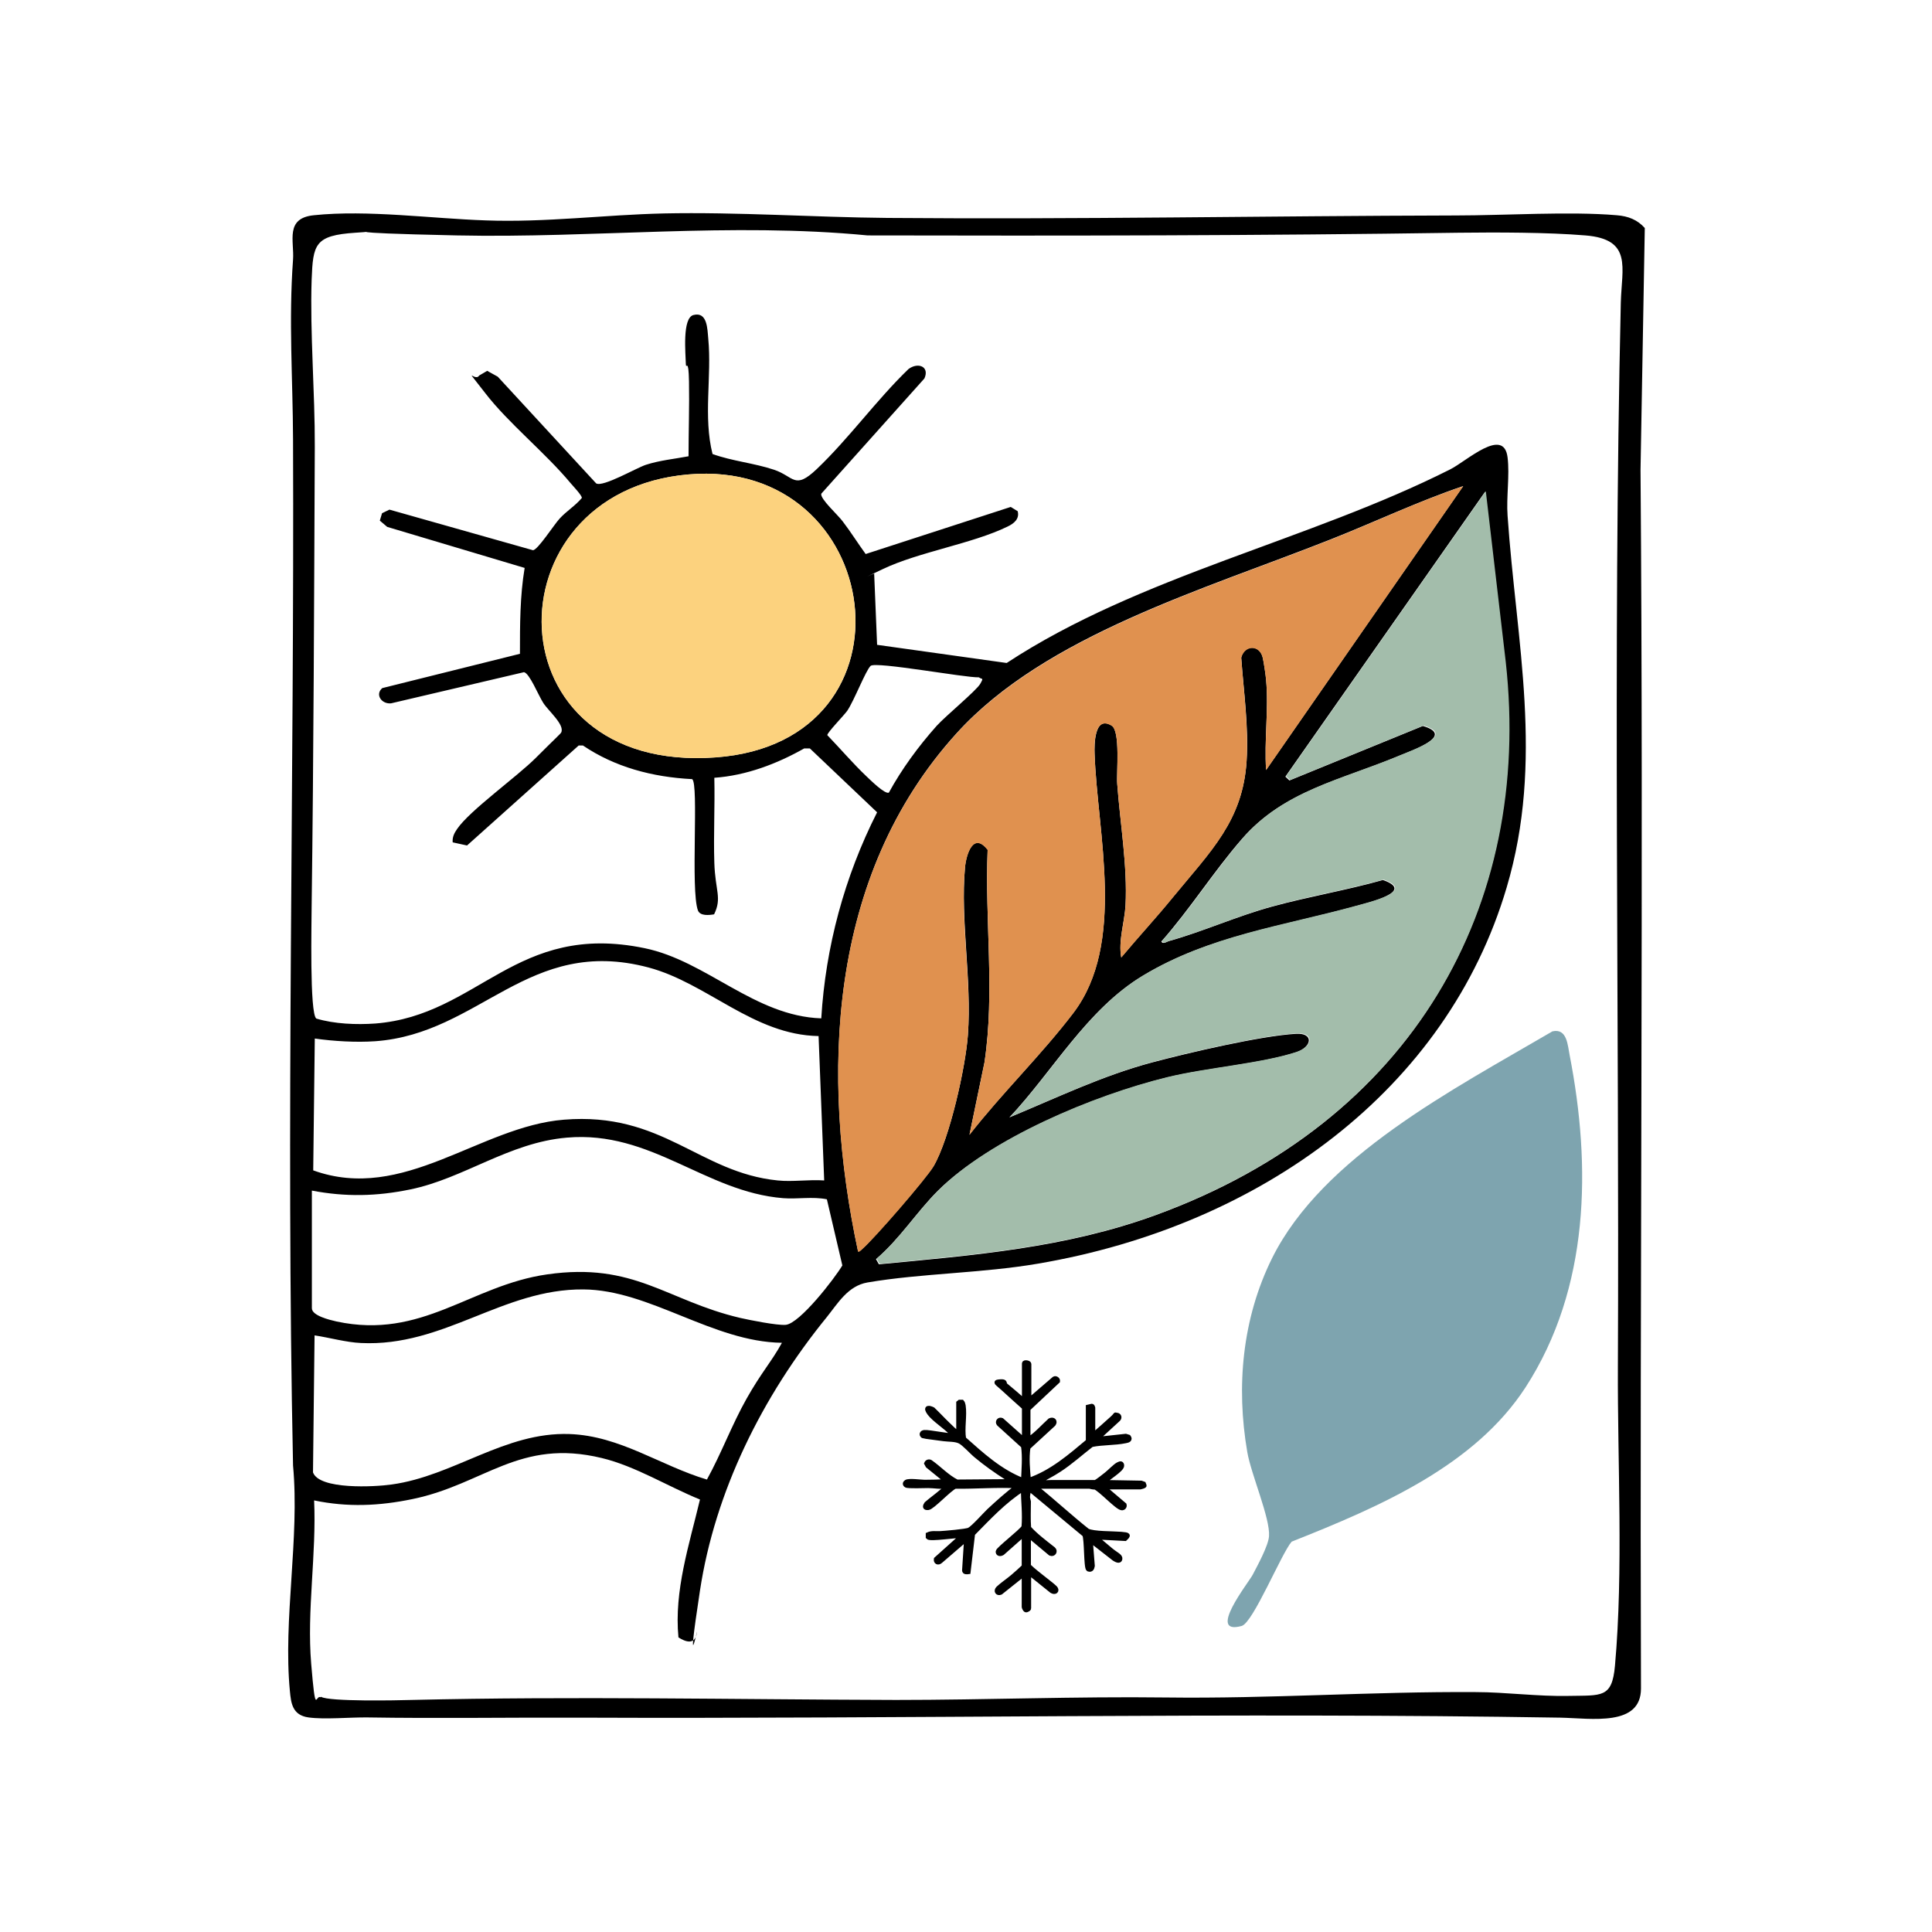 <?xml version="1.0" encoding="UTF-8"?> <svg xmlns="http://www.w3.org/2000/svg" id="Capa_1" version="1.1" viewBox="0 0 861.7 861.7"><defs><style> .st0 { stroke: #000; stroke-miterlimit: 10; stroke-width: 2px; } .st1 { fill: #7ea4af; } .st2 { fill: #fcd27e; } .st3 { fill: #a3bdab; } .st4 { fill: #e0914f; } </style></defs><path d="M295.8,95.2c33.2-.7,66.9,1.7,100,2,84.6.7,169.5-.9,253.6-1.1,21.8,0,50.7-1.9,71.7-.1,5.1.4,9.2,2,12.5,5.7l-1.9,107.8c1.4,181.2-.4,362.2.2,543.6,0,17.1-22,13.3-35.9,13-145.8-2.4-292,.6-438.1,0-31.2-.1-63,.4-94-.1-8-.1-19,1-26.3,0s-7.8-6.6-8.3-11.7c-3.1-32,4.4-68.1,1.4-100.7-3.2-152.7.6-304.8,0-457.7-.1-26.9-2-53,0-80.1.6-8.3-3.7-18.5,9.3-19.8,23.9-2.5,52.6,1.5,76.6,2.3,26.6,1,53-2.5,79.5-3.1ZM143.2,756.8c3.5,2.2,34,1.6,40.5,1.4,72.1-1.7,143.9-.2,215.9,0,40.2,0,80.2-1.6,120.4-1.1,46.4.6,91.9-2.7,138.2-2.4,13.1,0,27.9,2,41.4,1.7,14.8-.3,19.4,1.1,20.7-13.5,3.8-42.4,1.1-90.4,1.3-133.3.7-158.1-2.3-316.8,1.3-474.6.4-15.7,5.3-28.3-15.8-30-16.8-1.4-39.5-1.4-56.5-1.2-88,1.3-175.4,1.4-263.6,1.2-61.1-5.9-122.1,1.3-183.2,0s-30.2-2.1-45.3-1.2c-18.1,1.2-18.9,5.1-19.5,20.9-.8,23.7,1.5,50.5,1.4,74.6-.3,68.1-.5,136.5-1.4,204.5,0,6.7-1,48.5,2.1,50.5,8,2.4,17.8,2.8,26.3,2.2,46.1-3.6,62.6-45.5,120.1-33.6,27.7,5.7,49,30.3,78.8,31.3,1.9-31.7,10.3-63.1,24.9-91.9l-30-28.5h-2.5c-12,6.8-25.8,12.1-40.1,13.1.3,12.6-.4,25.3,0,37.9s3.5,15.6-.1,23c-2.3.4-6.2.8-7.2-1.7-3.4-9.1.5-56.7-2.6-58.6-17.8-.9-34.5-5.4-48.7-15h-1.9s-49.8,44.6-49.8,44.6l-6.4-1.4c-.2-2.4.7-4.1,2-6,5.7-8.3,26.5-23.1,35.1-31.7s11-10.7,11.3-11.3c1.7-3.4-5.7-9.6-8-13.2s-6.1-13.2-8.6-13.7l-59.3,13.9c-4.3.4-7.2-4-3.9-6.8l61.4-15.3c0-12.9,0-25.8,2.1-38.3l-61.3-18.3-3.3-2.8,1-3.3,3.3-1.6,64,18.1c2.1,0,9.4-11.4,11.9-14.1,3-3.3,7.1-5.8,9.9-9.2.2-1-3.9-5.3-5-6.6-11.3-13.6-27.7-26.7-38.1-40.2s-4.5-4.7-2.7-7.8l3.6-2.1,4.7,2.6,43.9,47.6c3,1.8,17.9-6.9,22.2-8.3,6.2-2,12.7-2.6,19-3.8,0-11.1.4-22.2.2-33.3s-1.3-5.1-1.4-7.8c-.1-4.6-1.7-20.6,3.4-21.9,6.2-1.6,6.2,6.2,6.6,10.6,1.6,16.8-2.3,34.8,1.9,51.4,8.9,3.2,18.4,4,27.4,7s9.1,9.2,19.1-.3c14.3-13.6,26.6-30.8,40.9-44.6,4.3-3.2,9.5-1.1,7.1,4.2l-46,51.4c-.6,2.3,7.5,9.5,9.6,12.4,3.6,4.7,6.7,9.7,10.2,14.5l64.7-21,3.1,1.9c.9,3.4-1.6,5.5-4.6,6.9-15.6,7.6-39.6,11.3-55.5,18.9s-2.8,1.1-3.9,2.2l1.3,31.6,57.8,8.1c59.4-39,134.7-54.5,197.9-86.4,7.3-3.7,23.8-19.1,25.5-5.3,1,8-.6,17.7,0,26,3.9,56.6,16.4,109.2-.4,165.8-26.5,89.8-109.1,150.8-209,167.8-25.1,4.3-52.1,4.3-76.1,8.4-8.7,1.5-13.2,9.3-18.1,15.4-29,35.6-49.9,78-56.6,122s-.4,13.7-1.4,19.1-5.2,3.7-8.2,1.8c-2-20.8,4.8-41.3,9.6-61.5-14.1-5.7-28.8-14.9-43.8-18.5-36.8-8.9-52.4,11.7-84.4,18.3-14.9,3.1-29,3.7-43.9.6,1.1,24-3.3,49-1.3,72.9s2,13.6,4.1,14.9ZM307.1,211.6c-89.9,7.7-88.7,133.7,12.2,126.2,93.4-6.9,75.5-133.8-12.2-126.2ZM564.7,303.3c1.2,12.9-.9,27.1,0,40.1l87.9-126.6c-20.1,6.8-39.6,16.1-59.4,23.9-55.8,22.1-127,42.7-166.5,86.3-57.9,63.8-60.6,153.3-44,231.1.4.4,1.4-.6,1.9-1.1,5.2-4.6,28.5-31.4,31.8-36.9,7.2-12.3,14.3-44.4,15.3-58.6,1.8-24.5-3.4-51-1.3-74.6.5-5.9,3.7-16.1,10.1-7.9-1.3,31.7,3.3,63.3-1.4,94.8l-6.7,32.3c14.5-18.6,32.1-35.6,46.3-54.3,23.6-31,10.7-80.3,9.5-115.7-.1-3.6-.2-17.3,7.6-12.5,4,2.4,2.1,21,2.5,26,1.3,17.7,4.6,36.5,3.7,54.2-.4,7.3-3.3,15.9-1.9,23.2,7.5-9,15.6-17.7,23-26.8,16.9-20.6,31.2-34.1,32.9-60.8,1-15.2-1.3-30.9-2.4-46.1,1.4-5.8,8.2-6,9.6,0,.5,2.2,1.3,7.6,1.5,9.9ZM450.4,498.3c21-8.7,41.4-18.6,63.7-24.5,15.8-4.2,48.2-11.8,63.9-12.7,8-.5,7.3,5.8.2,8.2-15.7,5.2-40.3,7-57.8,11.3-33.1,8.2-78.9,27.5-102.1,50.5-9.7,9.7-17,21.5-27.6,30.5l1.3,2.3c42.8-4.1,83.4-7.3,123.6-22,114.4-41.8,167.7-137.5,155.7-246.4l-8.9-76.2-89.1,127.1,1.8,1.7,59.5-24.3c14.5,4.2-4.3,10.7-10.3,13.2-26.2,11-51.7,15.6-70.4,37.2-12.7,14.6-23,31.1-35.9,45.7.6,1.5,2.5,0,3.5-.2,15-4.2,30-11,45.7-15.3,16.4-4.5,33.3-7.3,49.6-11.9,14.7,5.1-6.2,10-12.3,11.7-32.9,9.1-65.2,13.2-94.8,31-25.1,15.1-40.3,42.9-59.6,63.3ZM396.4,353.6c5.8-10.6,13.2-20.7,21.4-29.9,4-4.4,17.7-15.7,19.4-18.7s.8-1.8-.6-2.9c-6.3.2-46.1-7.2-48.3-5.1s-7.3,15.4-10.4,20c-1.4,2-9.1,9.9-8.9,10.9,5.7,5.9,11.5,12.7,17.4,18.3,1.6,1.5,8.4,8.3,10.1,7.3ZM346.9,526.5c6.5.7,14.1-.5,20.7,0l-2.5-64.4c-29.1-.5-49.6-23.6-75.9-30.6-53.6-14.2-74.9,29.5-121.8,32.9-8.6.6-18.6,0-27-1.2l-.7,58.8c40.4,14.6,74.2-19.6,111.8-22.6,44.1-3.6,60.3,23.6,95.4,27.1ZM139.1,531v52.5c0,3.3,7.9,5.2,11,5.9,38.3,8.2,59.7-16.1,93.9-21,39-5.6,53.3,11.7,86.1,19.4,4.4,1,16.4,3.4,20.3,3.1,6.3-.5,22-20.9,25.3-26.5l-6.9-29.5c-6.4-1.3-13.1,0-19.5-.5-34.8-2.8-58.8-30.3-96.5-27-25.8,2.2-45.9,18.2-69.8,23.1-15,3.1-28.9,3.4-44,.5ZM348.7,598.9c-30.8-.4-58.9-23.6-88.5-23.8-36.1-.3-62.1,25.7-99.2,23.9-6.7-.3-14-2.4-20.7-3.4l-.7,61.1c2.8,7.8,27.5,6.5,35.1,5.4,27.7-3.8,50.4-23.5,79.3-22.5,22.6.8,40.5,14.1,61.3,20.3,6.5-11.8,11.1-24.4,17.7-36.1s11-16.3,15.7-24.8Z"></path><path class="st3" d="M450.4,498.3c19.3-20.4,34.5-48.2,59.6-63.3,29.6-17.8,62-22,94.8-31,6.1-1.7,27-6.5,12.3-11.7-16.4,4.6-33.3,7.4-49.6,11.9-15.7,4.3-30.7,11.2-45.7,15.3-1,.3-2.9,1.8-3.5.2,12.9-14.5,23.2-31,35.9-45.7,18.7-21.6,44.2-26.2,70.4-37.2,6-2.5,24.8-9,10.3-13.2l-59.5,24.3-1.8-1.7,89.1-127.1,8.9,76.2c12,108.8-41.4,204.5-155.7,246.4-40.2,14.7-80.8,17.9-123.6,22l-1.3-2.3c10.6-9.1,17.9-20.8,27.6-30.5,23.1-23.1,68.9-42.4,102.1-50.5,17.5-4.3,42.1-6.1,57.8-11.3,7.1-2.4,7.8-8.7-.2-8.2-15.6.9-48.1,8.5-63.9,12.7-22.4,6-42.7,15.8-63.7,24.5Z"></path><path class="st4" d="M564.7,303.3c-.2-2.3-1-7.7-1.5-9.9-1.4-5.9-8.1-5.7-9.6,0,1.1,15.2,3.3,30.9,2.4,46.1-1.7,26.7-16,40.2-32.9,60.8-7.4,9.1-15.5,17.8-23,26.8-1.4-7.2,1.5-15.9,1.9-23.2.9-17.7-2.4-36.6-3.7-54.2-.4-5,1.5-23.6-2.5-26-7.9-4.8-7.8,8.9-7.6,12.5,1.2,35.4,14.2,84.6-9.5,115.7-14.3,18.7-31.8,35.7-46.3,54.3l6.7-32.3c4.7-31.5.1-63.1,1.4-94.8-6.4-8.2-9.5,1.9-10.1,7.9-2.2,23.6,3,50.1,1.3,74.6-1,14.2-8.1,46.2-15.3,58.6-3.2,5.5-26.5,32.4-31.8,36.9-.5.5-1.5,1.5-1.9,1.1-16.7-77.7-13.9-167.3,44-231.1,39.5-43.5,110.7-64.2,166.5-86.3,19.8-7.8,39.3-17.2,59.4-23.9l-87.9,126.6c-.9-13,1.2-27.2,0-40.1Z"></path><path class="st2" d="M307.1,211.6c87.7-7.6,105.5,119.3,12.2,126.2-100.9,7.5-102-118.5-12.2-126.2Z"></path><path class="st1" d="M692.4,460c6.6-1.5,6.8,6.3,7.7,10.7,9.6,49.4,9,103.8-19.7,148.1-22.7,34.9-64.7,53.1-104.3,68.8-4.6,5.3-17.2,36.2-22.3,37.6-15.7,4.3,2.9-19.1,4.9-22.8,2.2-4.2,7-13,7.3-17.2.6-8-8-27.6-9.7-37.6-5-29.1-2.3-59.5,11.1-86.5,22.5-45.2,80.6-75.1,125-101.1Z"></path><path class="st0" d="M458.6,624.9l11.6-10c.8-.4,1.7.4,1.6,1.1l-13.2,12.4v13.7c3.7-2.4,6.5-5.7,9.7-8.6,1.6-.7,2.5.5,1.6,1.7l-11.3,10.4c-.7,4.8-.2,9.7.2,14.6,10.3-3.5,18.6-10.8,26.5-17.4v-15.3l1.7-.4c.2,0,.5.6.5.7v12.3c2.8-2.3,5.5-4.8,8.2-7.2s1.2-1.9,2.4-1.8,1.4,1.3.6,2l-9.6,8.8,13-1.4,1.3.4c.9,1.2-.2,1.6-1.4,1.8-4.7,1-10.3.7-15.1,1.7-4.8,3.7-9.4,7.9-14.5,11.2-3,2-6.4,3.6-9.4,5.5,2.2.3,4.3,0,6.4,0,6.4,0,12.7,0,19.1,0,.7-.1,4.1-2.9,4.9-3.5,1.3-1,3.9-3.7,5.2-4.4s1.7-.5,1.8.4c.2,1.9-6.7,5.7-7.9,7.5l16.5.3,1.1.4.3.8c0,.2-1.5.7-1.7.7h-16.5l9.3,7.9c.2.8-.4,1.5-1.2,1.4-2-.1-9.4-8.3-12-9.3-.7.2-2-.3-2.4-.3h-24c-.2.7.2.5.4.6,7.7,6.2,14.9,12.9,22.7,19.1,2.6,1.4,11.5,1.2,15,1.5s3.5.5,1.8,2.1l-13.2-.7c2.3,1.9,4.6,3.9,6.9,5.8s4.3,2.6,4.1,3.9c-.2,1.4-1.9.4-2.7-.1l-10.5-8.2.9,11.4c-.2,1-.5,2-1.9,1.5-1.1-.8-.7-13.4-1.7-15.4l-24.8-20.6c0,1.2-.5,2.6-.5,3.8,0,.7.3,1.3.4,2,0,3.9-.2,7.8.1,11.8,3.2,3.5,7.1,6.4,10.9,9.4,1.1.9.2,2.6-1.3,2l-9.7-8.1v13.4c0,.9,10.5,8.6,11.8,10,1.2,1.3,0,2.3-1.5,1.4l-10.2-8.2v16c0,.2-1,.9-1.4.7-.2,0-.8-1.1-.8-1.3v-14.8l-10.4,8.3c-1.4.6-2.3-.7-1.1-1.9,1.8-1.7,4.5-3.5,6.5-5.2s3.4-3,5-4.5v-14.5l-9.6,8.5c-1,.6-2.1.4-2-.7s10.3-8.9,11.5-10.9c.5-5.7-.2-11.3-.3-17-8.6,5.5-15.4,12.9-22.4,20l-2,17c-.7.1-1.8.2-1.8-.7l.9-14-11.5,9.9c-1.1,1-2.2.4-2-.9l11.6-10.4c-2.2-.3-14.3,1.7-15.2.6v-1.2c1.7-.8,3.6-.4,5.4-.5s11.7-.9,13-1.6c1.9-1,6.9-6.7,8.8-8.5,4.1-3.8,8.3-7.6,12.9-11-9.3-.5-18.6.3-28,.2-2.5,1-10.1,9.3-12,9.5s-1.4-.9-.8-1.8c2.2-1.9,4.6-3.6,6.8-5.5s2.7-2.2,2.3-2.5c-2.7.7-5.6,0-8.3,0-1.7,0-9,.3-9.8-.2s-.6-1.1,0-1.5c1.2-.8,6.5,0,8.2,0,3.3,0,6.6-.1,9.9-.3l-8.5-6.9-.6-1.1c.3-.7,1.1-1,1.8-.6,4,2.8,7.4,6.6,11.8,8.8l25.2-.2-3.2-1.7c-4.7-3-9.2-6.2-13.4-9.7-2-1.6-5.3-5.4-7.3-6.4s-4.9-.8-7.2-1.1c-1.2-.2-8.8-1.1-9.2-1.3-.9-.6-.6-1.6.6-1.7,2-.2,12.1,1.9,12.7,1.4.1-.5-.2-.6-.5-.8-2.5-2.9-7.9-6.2-10-9.1s0-2.5,1.6-1.7c2.3,2.2,4.4,4.5,6.7,6.7s2.6,2.6,3.8,3.4.4.5.9.4v-13.4l.5-.4h1.1c.3.3.5,1.2.6,1.6.7,4.5-.6,10.2.2,14.8,8,7.1,16.1,14.6,26.5,18.6.2-5.1.7-10.3,0-15.3l-10.9-9.9c-.8-.9.1-2.2,1.3-1.7l10,8.9v-14.5c-3.1-2.8-6.2-5.5-9.2-8.3s-4.3-3.1-1.5-3.3,1.5.9,2.4,1.6c2.8,2.3,5.6,4.7,8.3,7.1v-16.8c0-.7,2.2-.4,2.2.3v16.8Z"></path></svg> 